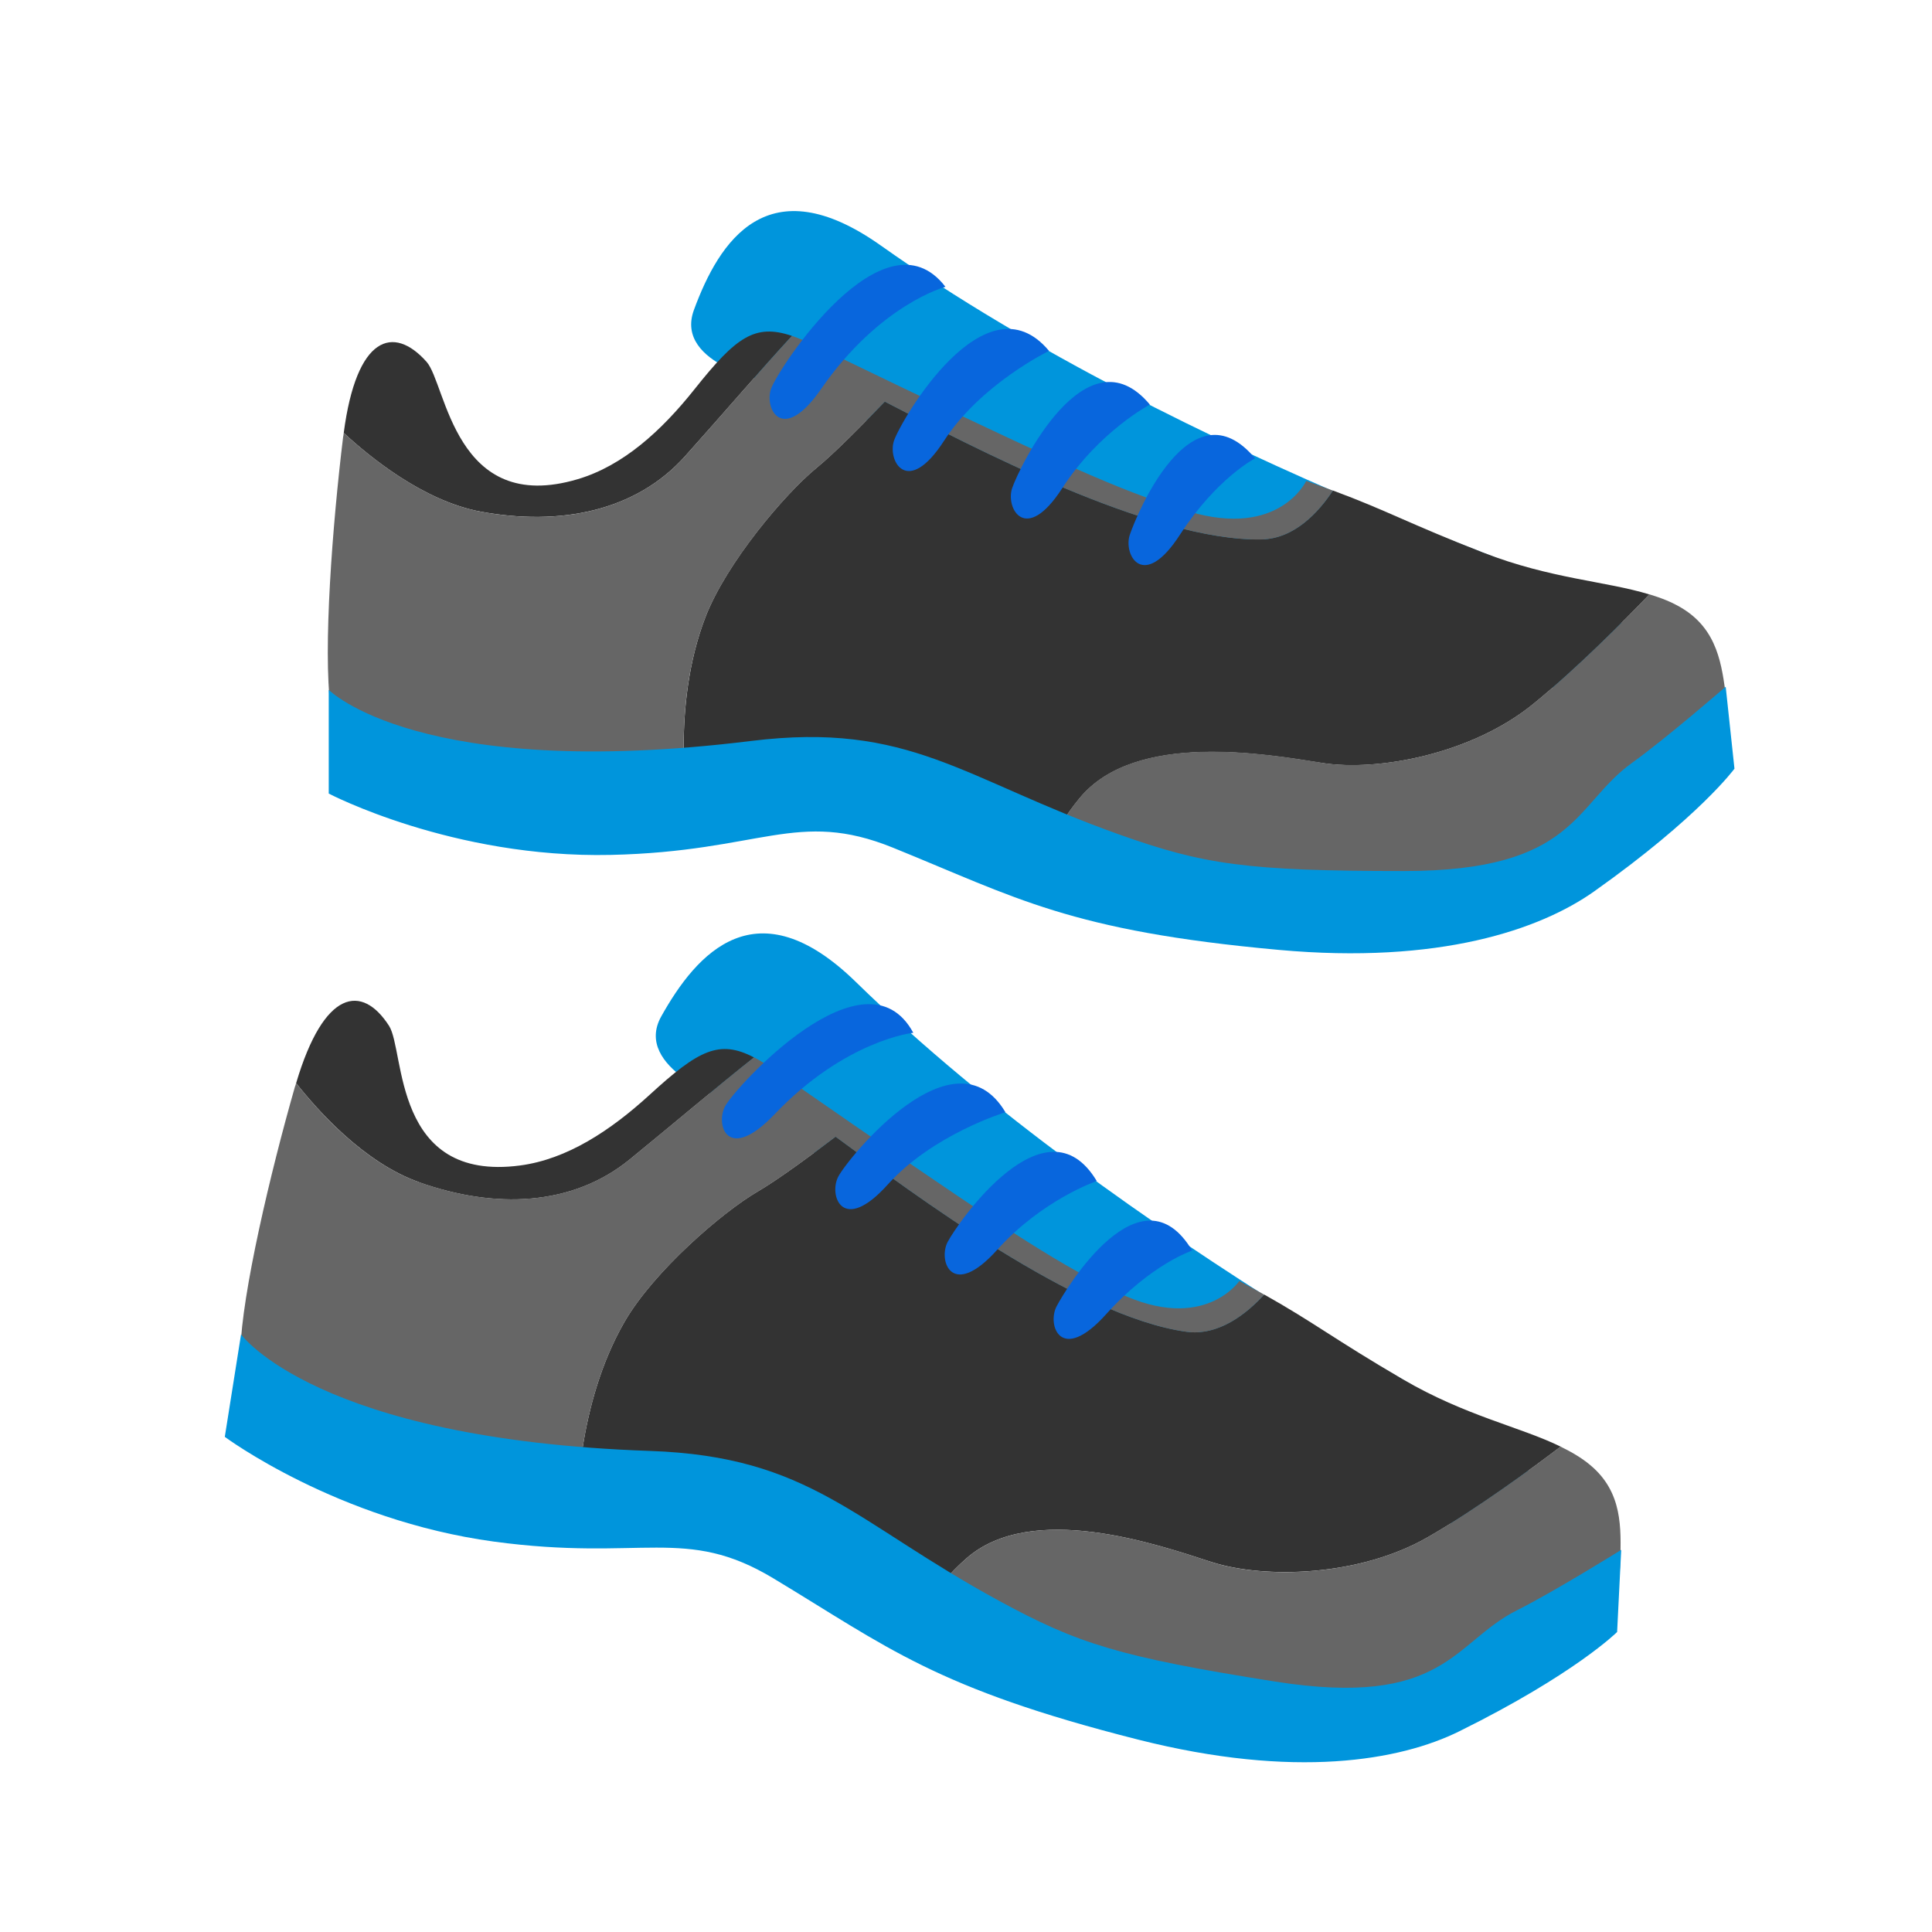 <?xml version="1.0" encoding="UTF-8"?>
<svg id="design" xmlns="http://www.w3.org/2000/svg" xmlns:xlink="http://www.w3.org/1999/xlink" viewBox="0 0 170.08 170.08">
  <defs>
    <style>
      .cls-1 {
        fill: none;
      }

      .cls-2 {
        fill: #0866dd;
      }

      .cls-3 {
        fill: #0095dc;
      }

      .cls-4 {
        fill: #666;
      }

      .cls-5 {
        fill: #333;
      }
    </style>
    <clipPath id="clippath">
      <rect class="cls-1" x="205.64" y="-165.33" width="136.36" height="126.52"/>
    </clipPath>
  </defs>
  <g>
    <path class="cls-3" d="M142.51,53.01s-38.46-12.61-64.96-31.39c-9.98-7.07-14.24-.38-16.46,5.66-1.8,4.89,6.95,6.43,6.95,6.43,0,0,64.58,26.4,70.46,27.29,5.88.88,4.01-7.99,4.01-7.99Z"/>
    <path class="cls-5" d="M42.31,45.04c-5.05-.94-9.81-4.85-12.05-6.93,1.12-8.54,4.37-9.54,7.29-6.26,1.75,1.96,2.44,13.57,13.32,10.33,3.99-1.19,7.35-4.24,10.29-7.94,3.65-4.59,5.3-5.77,8.56-4.67-2.73,2.96-5.98,6.76-9.4,10.58-4.37,4.89-11.06,6.17-18.01,4.89Z"/>
    <g>
      <path class="cls-5" d="M60.57,71.28s-1.54-9,1.54-16.98c1.83-4.73,6.95-10.8,9.78-13.12,1.57-1.28,4.07-3.82,6-5.83,7.51,3.88,23.48,12.32,33.17,12.13,2.91-.06,5.04-2.42,6.28-4.3,4.82,1.79,6.56,2.86,13.21,5.46,5.99,2.33,10.85,2.52,14.65,3.69-2.09,2.18-6.38,6.53-10.28,9.69-5.4,4.37-13.63,5.92-18.52,5.15-4.89-.77-16.46-2.83-21.35,3.09-2.46,2.97-3.29,5.62-3.51,7.52-.46-.19-.9-.37-1.32-.57-17.36-8.3-22.1-4.79-33.57-5.4-14.6-.78-24.02-.81-26.8-6.95,9.87,3.32,30.72,6.43,30.72,6.43Z"/>
      <path class="cls-4" d="M30.22,38.41c.01-.11.03-.2.04-.3,2.23,2.07,7,5.99,12.05,6.93,6.95,1.29,13.63,0,18.01-4.89,3.41-3.82,6.66-7.62,9.4-10.58.61.21,1.28.49,2.03.85,2.73,1.32,5.19,2.5,7.43,3.58,16.03,7.69,20.35,9.51,25.52,11.04,7.94,2.35,10.29-2.7,10.29-2.7.87.3,1.64.58,2.35.85-1.24,1.88-3.37,4.24-6.28,4.3-9.69.19-25.65-8.25-33.17-12.13-1.93,2.02-4.43,4.55-6,5.83-2.83,2.32-7.94,8.39-9.78,13.12-3.09,7.97-1.54,16.98-1.54,16.98,0,0-20.84-3.11-30.72-6.43-.36-.79-.62-1.66-.75-2.66-.67-4.99.16-15.98,1.11-23.77Z"/>
    </g>
    <path class="cls-4" d="M116.4,67.16c4.89.77,13.12-.77,18.52-5.15,3.9-3.16,8.19-7.51,10.28-9.69,1.02.31,1.98.68,2.84,1.2,3.2,1.92,3.54,5.07,3.92,7.91.8,5.89-2.48,10.36-10.8,14.6-14.4,7.34-38.64,6.16-49.62,1.73.22-1.9,1.05-4.55,3.51-7.52,4.89-5.92,16.46-3.86,21.35-3.09Z"/>
    <path class="cls-3" d="M151.9,60.47s-5.22,4.53-8.23,6.69c-5.11,3.66-4.92,9.52-20.07,9.52-13.89,0-17.67-.58-25.08-3.22-13.76-4.89-18.4-9.96-32.41-8.23-29.2,3.6-37.17-4.5-37.17-4.5v9.13s10.89,5.71,24.83,5.4c13.23-.29,16.41-4.05,24.83-.64,10.88,4.41,15.56,7.33,33.96,9,14.15,1.29,23.04-1.79,27.78-5.15,9.26-6.56,12.35-10.8,12.35-10.8l-.77-7.2Z"/>
    <path class="cls-2" d="M110.49,40.35s-3.38,1.73-6.62,6.73c-3.23,5-5,1.76-4.41,0,.59-1.76,5.4-13.45,11.03-6.73Z"/>
    <path class="cls-2" d="M101.22,35.62s-4.48,2.36-7.71,7.36c-3.23,5-5,1.76-4.41,0,.59-1.76,6.5-14.09,12.13-7.36Z"/>
    <path class="cls-2" d="M92.35,30.89s-6.01,2.91-9.24,7.91c-3.23,5-5,1.76-4.41,0,.59-1.76,8.03-14.64,13.65-7.91Z"/>
    <path class="cls-2" d="M83.23,25.25s-5.79,1.54-10.95,9c-3.39,4.9-5,1.76-4.41,0,.59-1.76,9.96-16.04,15.36-9Z"/>
  </g>
  <g>
    <path class="cls-3" d="M134.61,127.61s-36.02-18.46-59.25-41.15c-8.75-8.55-14.01-2.6-17.15,3.02-2.54,4.55,5.86,7.44,5.86,7.44,0,0,59.66,36.17,65.33,37.96,5.67,1.79,5.21-7.27,5.21-7.27Z"/>
    <path class="cls-5" d="M36.89,104.07c-4.84-1.71-8.94-6.33-10.82-8.72,2.45-8.26,5.8-8.74,8.18-5.04,1.42,2.21.29,13.78,11.54,12.29,4.12-.55,7.92-3.04,11.41-6.23,4.32-3.96,6.14-4.87,9.18-3.28-3.16,2.5-6.97,5.74-10.94,8.98-5.08,4.14-11.89,4.37-18.55,2.01Z"/>
    <g>
      <path class="cls-5" d="M50.83,132.84s-.12-9.13,4.18-16.53c2.55-4.39,8.55-9.59,11.71-11.43,1.75-1.02,4.62-3.13,6.84-4.82,6.81,5.01,21.26,15.84,30.86,17.17,2.88.4,5.35-1.61,6.87-3.27,4.48,2.52,6.03,3.85,12.2,7.46,5.55,3.24,10.32,4.18,13.9,5.93-2.41,1.83-7.32,5.46-11.67,7.96-6.02,3.48-14.39,3.71-19.1,2.19-4.71-1.53-15.82-5.37-21.57-.29-2.89,2.55-4.12,5.04-4.64,6.88-.43-.26-.84-.51-1.21-.77-15.85-10.91-21.08-8.18-32.31-10.58-14.29-3.05-23.6-4.55-25.38-11.05,9.23,4.82,29.34,11.15,29.34,11.15Z"/>
      <path class="cls-4" d="M25.98,95.64c.03-.1.06-.19.09-.29,1.88,2.4,5.97,7.01,10.82,8.72,6.66,2.36,13.47,2.13,18.55-2.01,3.97-3.24,7.77-6.48,10.94-8.98.57.3,1.19.68,1.87,1.16,2.49,1.73,4.74,3.29,6.78,4.7,14.63,10.1,18.62,12.57,23.48,14.89,7.47,3.56,10.59-1.06,10.59-1.06.81.43,1.53.83,2.19,1.2-1.52,1.66-3.99,3.67-6.87,3.27-9.6-1.33-24.05-12.16-30.86-17.17-2.22,1.69-5.09,3.8-6.84,4.82-3.16,1.84-9.16,7.04-11.71,11.43-4.3,7.39-4.18,16.53-4.18,16.53,0,0-20.1-6.33-29.34-11.15-.23-.83-.35-1.74-.33-2.75.12-5.03,2.65-15.76,4.81-23.3Z"/>
    </g>
    <path class="cls-4" d="M106.61,137.5c4.71,1.53,13.08,1.29,19.1-2.19,4.34-2.51,9.26-6.13,11.67-7.96.96.47,1.85.98,2.62,1.63,2.87,2.4,2.7,5.56,2.64,8.43-.13,5.95-4.07,9.84-12.95,12.73-15.37,5-39.13.05-49.28-6.05.51-1.84,1.75-4.33,4.64-6.88,5.75-5.08,16.87-1.24,21.57.29Z"/>
    <path class="cls-3" d="M142.72,136.44s-5.87,3.66-9.18,5.32c-5.61,2.82-6.35,8.63-21.31,6.27-13.72-2.17-17.36-3.34-24.27-7.1-12.83-6.98-16.62-12.71-30.73-13.2-29.4-1.01-36.01-10.26-36.01-10.26l-1.43,9.02s9.87,7.34,23.68,9.22c13.12,1.78,16.84-1.44,24.62,3.24,10.06,6.06,14.23,9.67,32.13,14.2,13.77,3.48,23.04,1.84,28.25-.74,10.17-5.03,13.89-8.74,13.89-8.74l.36-7.24Z"/>
    <path class="cls-2" d="M104.96,110.09s-3.61,1.18-7.59,5.61c-3.98,4.43-5.21.96-4.36-.69.86-1.65,7.44-12.44,11.94-4.92Z"/>
    <path class="cls-2" d="M96.55,103.97s-4.79,1.63-8.77,6.06c-3.98,4.43-5.21.96-4.36-.69.86-1.65,8.62-12.9,13.13-5.37Z"/>
    <path class="cls-2" d="M88.52,97.91s-6.39,1.94-10.37,6.37c-3.98,4.43-5.21.96-4.36-.69.86-1.65,10.22-13.21,14.72-5.68Z"/>
    <path class="cls-2" d="M80.4,90.92s-5.96.62-12.22,7.18c-4.11,4.31-5.21.96-4.36-.69s12.34-14.29,16.58-6.49Z"/>
  </g>
</svg>